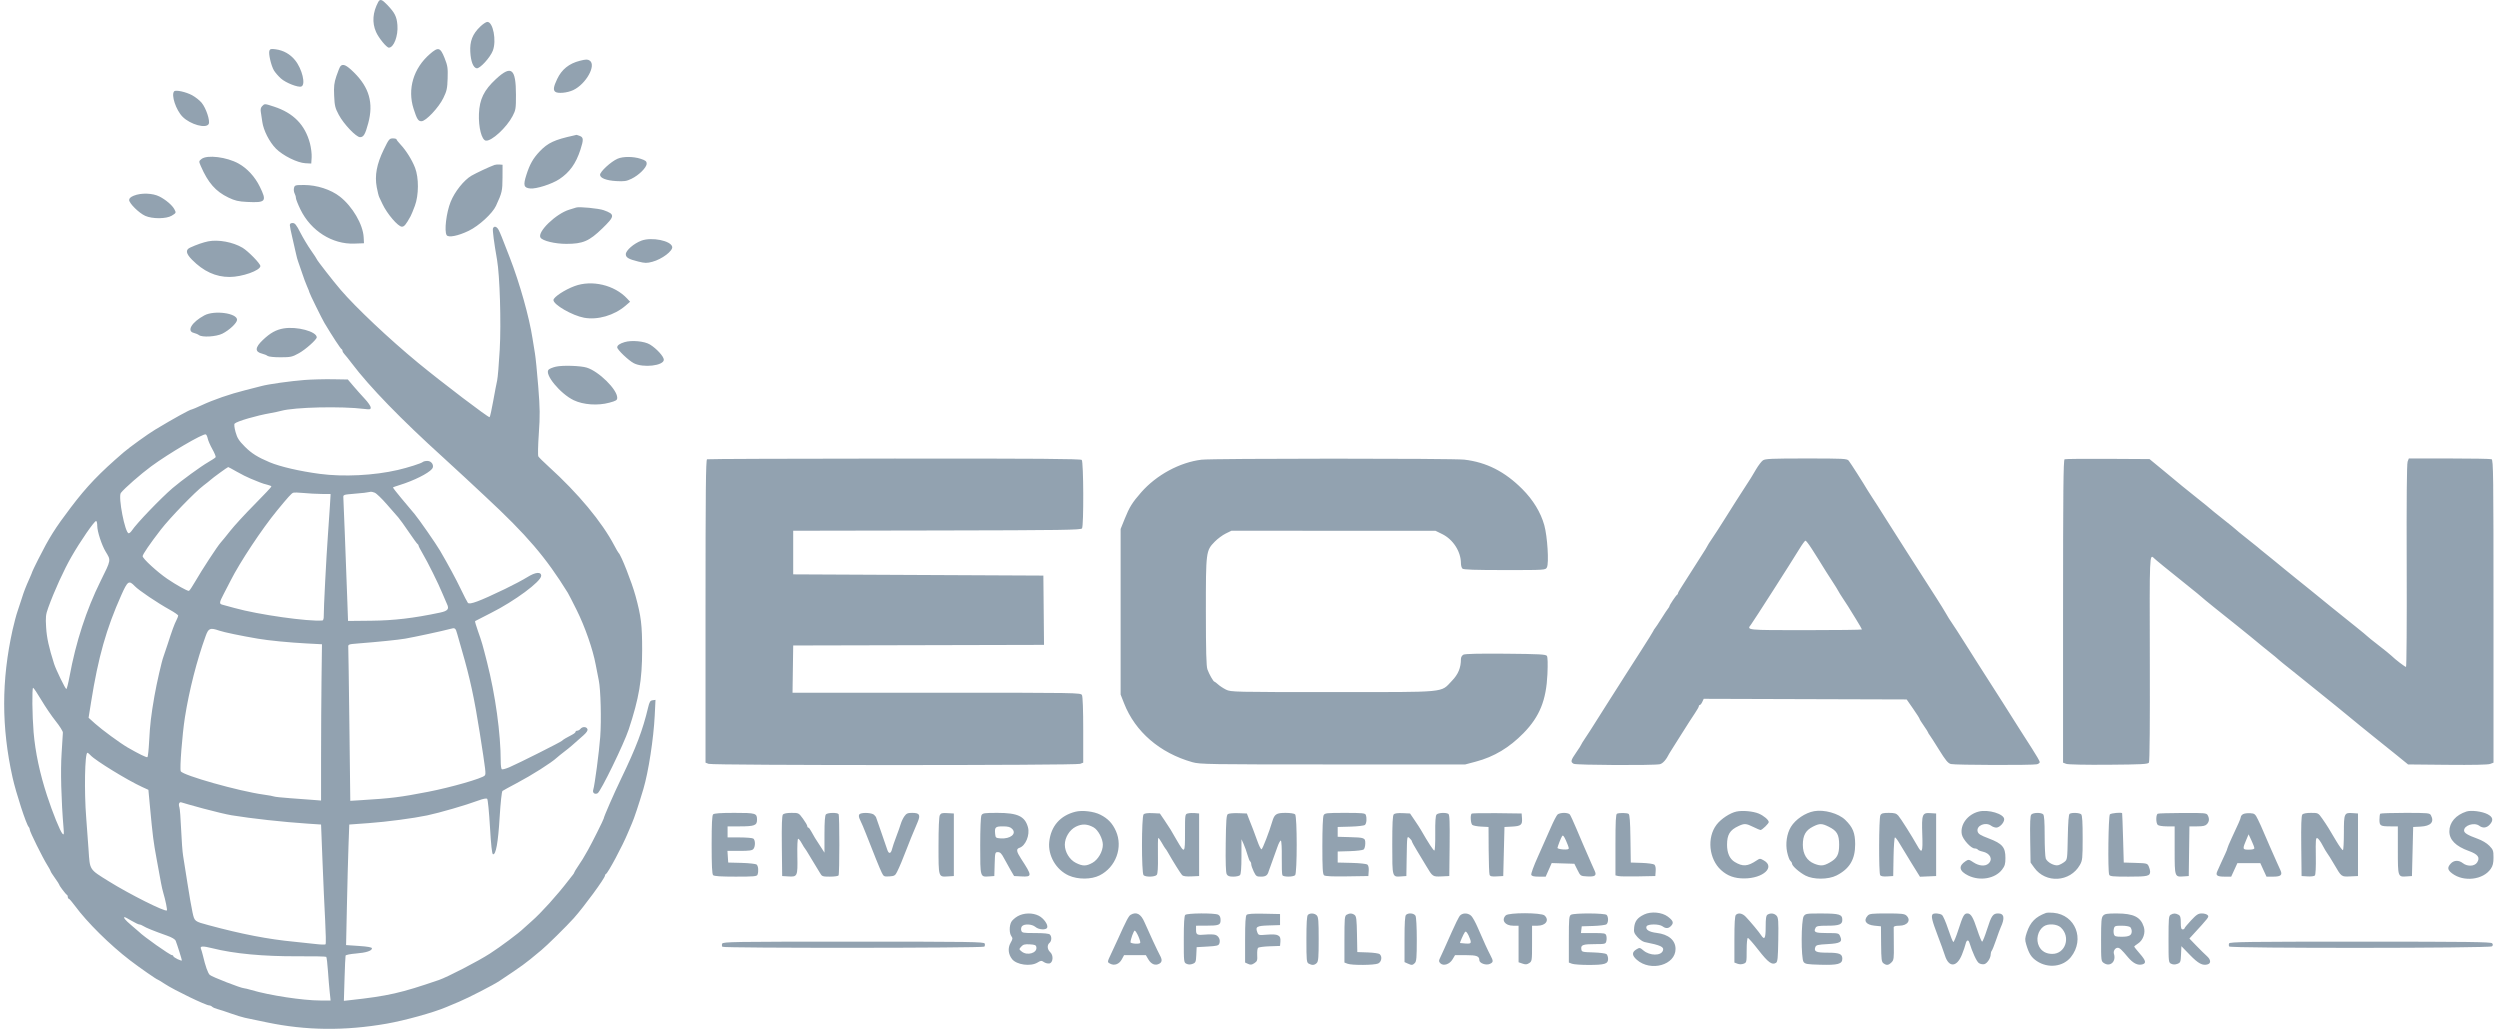 <svg width="260" height="107" viewBox="0 0 260 107" fill="none" xmlns="http://www.w3.org/2000/svg">
<path fill-rule="evenodd" clip-rule="evenodd" d="M39.332 0.216C38.757 1.291 38.681 2.358 39.109 3.326C39.388 3.956 40.206 4.956 40.442 4.956C40.955 4.956 41.421 3.729 41.332 2.616C41.26 1.728 41.069 1.343 40.292 0.524C39.727 -0.072 39.522 -0.138 39.332 0.216ZM49.928 2.782C49.141 3.545 48.85 4.292 48.91 5.391C48.965 6.394 49.212 7.033 49.571 7.102C49.899 7.166 50.98 5.988 51.255 5.269C51.653 4.226 51.282 2.277 50.684 2.277C50.554 2.277 50.214 2.504 49.928 2.782ZM28.019 5.269C27.903 5.569 28.198 6.844 28.496 7.335C28.631 7.556 28.955 7.929 29.217 8.164C29.726 8.62 31.008 9.122 31.34 8.995C31.818 8.811 31.425 7.166 30.687 6.26C30.172 5.626 29.482 5.238 28.675 5.128C28.206 5.063 28.088 5.089 28.019 5.269ZM44.708 5.618C42.997 7.102 42.356 9.255 43.013 11.312C43.359 12.395 43.494 12.608 43.833 12.608C44.288 12.608 45.623 11.193 46.108 10.195C46.466 9.46 46.522 9.205 46.555 8.144C46.588 7.067 46.553 6.833 46.238 6.04C45.791 4.915 45.584 4.858 44.708 5.618ZM60.301 6.323C59.185 6.603 58.421 7.218 57.949 8.212C57.567 9.018 57.515 9.352 57.743 9.541C58.002 9.756 58.998 9.664 59.623 9.367C60.958 8.732 62.046 6.766 61.321 6.296C61.11 6.159 60.934 6.163 60.301 6.323ZM35.398 6.901C35.328 6.988 35.142 7.445 34.985 7.916C34.747 8.626 34.708 8.972 34.752 9.956C34.799 11.003 34.855 11.235 35.235 11.945C35.754 12.914 37.041 14.266 37.447 14.266C37.815 14.266 37.986 13.973 38.299 12.806C38.858 10.719 38.407 9.114 36.821 7.543C36.024 6.754 35.651 6.586 35.398 6.901ZM51.577 8.223C50.333 9.375 49.873 10.315 49.81 11.836C49.753 13.235 50.093 14.562 50.526 14.626C51.114 14.713 52.684 13.272 53.31 12.07C53.638 11.443 53.662 11.29 53.66 9.866C53.657 7.111 53.182 6.737 51.577 8.223ZM18.117 9.495C17.768 9.844 18.299 11.455 18.992 12.148C19.797 12.952 21.433 13.403 21.703 12.895C21.872 12.574 21.432 11.245 20.973 10.691C20.768 10.443 20.321 10.089 19.981 9.905C19.343 9.56 18.285 9.327 18.117 9.495ZM27.267 11.033C27.124 11.177 27.078 11.37 27.124 11.639C27.162 11.856 27.231 12.321 27.279 12.672C27.4 13.553 28.015 14.765 28.691 15.45C29.412 16.181 30.923 16.933 31.757 16.976L32.37 17.008L32.411 16.37C32.434 16.02 32.354 15.36 32.233 14.904C31.725 12.98 30.512 11.744 28.491 11.088C27.507 10.769 27.531 10.77 27.267 11.033ZM59.663 14.096C57.685 14.527 56.979 14.854 56.142 15.732C55.443 16.466 55.1 17.069 54.741 18.194C54.396 19.274 54.471 19.535 55.145 19.601C55.774 19.663 57.394 19.145 58.168 18.634C59.236 17.93 59.896 17.011 60.362 15.577C60.704 14.524 60.693 14.287 60.293 14.135C60.113 14.067 59.955 14.018 59.942 14.026C59.929 14.034 59.804 14.065 59.663 14.096ZM39.903 15.573C39.178 17.068 38.957 18.25 39.178 19.451C39.262 19.906 39.378 20.376 39.435 20.493C39.492 20.611 39.646 20.936 39.777 21.217C40.255 22.237 41.401 23.577 41.797 23.575C42.042 23.575 42.215 23.367 42.698 22.492C42.776 22.352 42.977 21.864 43.146 21.408C43.559 20.292 43.569 18.497 43.168 17.454C42.852 16.635 42.234 15.646 41.649 15.024C41.422 14.783 41.235 14.542 41.235 14.489C41.234 14.437 41.063 14.393 40.854 14.393C40.502 14.393 40.434 14.477 39.903 15.573ZM20.953 16.538C20.672 16.766 20.67 16.779 20.884 17.272C21.641 19.013 22.423 19.905 23.752 20.544C24.442 20.875 24.787 20.956 25.7 21.001C27.658 21.098 27.777 20.952 27.009 19.393C26.51 18.38 25.711 17.512 24.82 17.014C23.588 16.325 21.529 16.072 20.953 16.538ZM64.225 16.508C63.538 16.808 62.406 17.848 62.406 18.178C62.406 18.517 63.056 18.773 64.065 18.831C64.922 18.881 65.152 18.847 65.67 18.596C66.45 18.219 67.252 17.421 67.252 17.023C67.252 16.771 67.143 16.683 66.622 16.512C65.862 16.264 64.787 16.262 64.225 16.508ZM51.437 17.152C50.975 17.311 49.514 17.992 49.035 18.271C48.247 18.732 47.29 19.932 46.864 20.997C46.415 22.12 46.187 24.036 46.453 24.456C46.631 24.737 47.653 24.535 48.754 24C49.813 23.486 51.212 22.203 51.581 21.408C52.209 20.053 52.256 19.854 52.261 18.491L52.266 17.136L51.947 17.111C51.772 17.097 51.542 17.116 51.437 17.152ZM30.576 19.547C30.534 19.716 30.561 19.97 30.638 20.112C30.714 20.255 30.776 20.472 30.776 20.595C30.776 20.719 30.987 21.253 31.245 21.783C32.327 24.01 34.556 25.421 36.852 25.335L37.854 25.298L37.823 24.692C37.755 23.349 36.67 21.486 35.354 20.451C34.422 19.719 32.959 19.242 31.639 19.241C30.704 19.24 30.649 19.256 30.576 19.547ZM13.909 20.354C13.585 20.486 13.431 20.631 13.431 20.8C13.431 21.145 14.462 22.162 15.102 22.448C15.844 22.781 17.303 22.771 17.863 22.43C18.328 22.146 18.333 22.134 18.134 21.76C17.911 21.344 17.254 20.782 16.592 20.442C15.881 20.077 14.681 20.037 13.909 20.354ZM59.919 21.585C59.848 21.611 59.533 21.709 59.217 21.802C57.828 22.213 55.85 24.126 56.21 24.709C56.42 25.047 57.714 25.362 58.9 25.362C60.619 25.362 61.271 25.083 62.628 23.769C63.965 22.475 63.98 22.288 62.787 21.861C62.26 21.672 60.215 21.476 59.919 21.585ZM30.142 23.417C30.143 23.54 30.262 24.128 30.405 24.724C30.547 25.32 30.718 26.066 30.783 26.382C30.849 26.698 30.95 27.071 31.01 27.211C31.069 27.351 31.247 27.868 31.406 28.359C31.564 28.85 31.803 29.492 31.936 29.787C32.07 30.081 32.179 30.361 32.179 30.41C32.179 30.504 33.484 33.159 33.741 33.588C34.599 35.018 35.413 36.261 35.524 36.309C35.578 36.332 35.623 36.413 35.623 36.489C35.623 36.565 35.711 36.718 35.819 36.829C35.927 36.941 36.276 37.376 36.594 37.797C38.449 40.251 41.723 43.622 46.134 47.617C46.753 48.178 47.782 49.125 48.421 49.721C49.059 50.318 49.982 51.179 50.473 51.635C54.794 55.652 56.76 57.946 59.052 61.652C59.137 61.789 59.549 62.59 59.968 63.432C60.835 65.173 61.653 67.515 61.95 69.107C62.062 69.704 62.208 70.45 62.275 70.765C62.471 71.691 62.553 74.908 62.424 76.632C62.306 78.218 61.851 81.652 61.695 82.145C61.596 82.455 61.857 82.656 62.152 82.498C62.471 82.328 64.885 77.372 65.384 75.867C66.455 72.63 66.78 70.716 66.783 67.641C66.786 64.994 66.677 64.106 66.092 61.965C65.707 60.557 64.585 57.708 64.333 57.5C64.29 57.465 64.09 57.12 63.888 56.735C62.604 54.284 60.126 51.305 57.049 48.515C56.523 48.038 56.045 47.567 55.988 47.468C55.93 47.37 55.952 46.301 56.037 45.094C56.169 43.214 56.16 42.51 55.978 40.203C55.861 38.72 55.706 37.171 55.635 36.759C55.564 36.348 55.452 35.654 55.385 35.216C55.052 33.017 54.061 29.487 53.021 26.797C52.168 24.59 52.031 24.252 51.865 23.927C51.673 23.551 51.38 23.465 51.269 23.752C51.208 23.913 51.38 25.243 51.693 27.02C51.98 28.652 52.128 33.58 51.972 36.363C51.889 37.853 51.767 39.302 51.701 39.582C51.635 39.863 51.453 40.81 51.297 41.687C51.141 42.563 50.972 43.328 50.921 43.387C50.838 43.483 45.965 39.78 43.479 37.733C40.503 35.281 37.017 31.995 35.431 30.145C34.667 29.254 32.944 27.044 32.944 26.956C32.944 26.921 32.672 26.505 32.338 26.03C32.005 25.555 31.507 24.722 31.23 24.18C30.823 23.379 30.672 23.194 30.433 23.194C30.236 23.194 30.14 23.268 30.142 23.417ZM66.709 25.026C65.916 25.322 65.084 26.046 65.084 26.439C65.084 26.782 65.373 26.953 66.372 27.2C67.086 27.377 67.271 27.38 67.851 27.224C68.841 26.959 69.991 26.092 69.91 25.672C69.788 25.034 67.776 24.628 66.709 25.026ZM21.657 25.099C21.144 25.201 20.427 25.449 19.776 25.75C19.273 25.983 19.332 26.364 19.967 27.009C21.164 28.222 22.436 28.806 23.877 28.804C25.182 28.803 27.078 28.129 27.078 27.667C27.078 27.416 25.808 26.114 25.221 25.765C24.235 25.177 22.708 24.892 21.657 25.099ZM59.752 29.755C58.711 30.142 57.559 30.905 57.559 31.208C57.559 31.688 59.512 32.815 60.74 33.043C62.156 33.306 63.889 32.801 65.066 31.783L65.53 31.381L65.219 31.047C63.905 29.639 61.558 29.084 59.752 29.755ZM21.259 32.797C19.944 33.499 19.379 34.437 20.159 34.623C20.351 34.669 20.59 34.771 20.688 34.849C21.014 35.107 22.49 35.018 23.124 34.702C23.855 34.337 24.654 33.582 24.654 33.257C24.654 32.565 22.29 32.245 21.259 32.797ZM29.501 34.156C28.716 34.288 28.111 34.623 27.344 35.35C26.507 36.143 26.484 36.595 27.27 36.784C27.48 36.834 27.732 36.939 27.83 37.017C27.933 37.098 28.507 37.158 29.17 37.157C30.244 37.155 30.386 37.123 31.095 36.73C31.782 36.349 32.947 35.308 32.942 35.08C32.929 34.476 30.876 33.925 29.501 34.156ZM64.956 35.58C64.442 35.736 64.191 35.915 64.191 36.127C64.191 36.365 65.358 37.481 65.913 37.772C66.886 38.283 69.037 38.034 69.037 37.41C69.037 37.075 68.281 36.247 67.591 35.827C67.025 35.483 65.69 35.358 64.956 35.58ZM57.814 38.133C57.498 38.205 57.159 38.343 57.059 38.44C56.58 38.902 58.26 40.95 59.669 41.623C60.671 42.101 62.17 42.205 63.371 41.88C64.082 41.688 64.191 41.619 64.191 41.36C64.191 40.505 62.277 38.618 61.017 38.231C60.371 38.033 58.5 37.975 57.814 38.133ZM31.669 39.518C30.203 39.631 27.909 39.954 27.205 40.146C26.959 40.213 26.185 40.412 25.483 40.587C23.912 40.981 22.212 41.568 20.976 42.143C20.461 42.383 20.001 42.579 19.952 42.579C19.771 42.579 18.056 43.525 16.132 44.685C15.377 45.141 13.498 46.495 12.864 47.039C10.322 49.226 9.053 50.55 7.36 52.782C5.725 54.938 5.12 55.902 3.979 58.165C3.636 58.846 3.355 59.429 3.355 59.462C3.355 59.494 3.231 59.798 3.079 60.137C2.685 61.012 2.472 61.562 2.27 62.22C2.173 62.536 1.98 63.121 1.841 63.521C1.701 63.92 1.463 64.81 1.31 65.497C0.144 70.753 0.142 75.619 1.304 80.849C1.663 82.465 2.731 85.743 2.982 86C3.047 86.066 3.1 86.201 3.1 86.298C3.1 86.507 4.451 89.233 4.933 89.997C5.117 90.289 5.268 90.566 5.268 90.612C5.268 90.657 5.469 90.974 5.715 91.316C5.96 91.657 6.161 91.97 6.161 92.009C6.161 92.111 6.843 93.012 6.958 93.063C7.011 93.087 7.054 93.187 7.054 93.286C7.054 93.386 7.098 93.467 7.153 93.467C7.207 93.467 7.494 93.797 7.79 94.2C9.046 95.911 11.423 98.263 13.514 99.867C14.5 100.623 16.312 101.885 16.413 101.885C16.444 101.885 16.776 102.087 17.15 102.334C18.105 102.965 21.413 104.563 21.763 104.563C21.852 104.563 21.987 104.625 22.062 104.7C22.138 104.776 22.393 104.887 22.63 104.948C22.866 105.009 23.49 105.213 24.017 105.403C24.543 105.592 25.203 105.794 25.483 105.852C25.764 105.911 26.797 106.126 27.779 106.332C31.826 107.178 35.874 107.22 40.214 106.461C42.106 106.13 45.1 105.299 46.4 104.744C46.61 104.654 47.212 104.401 47.739 104.182C48.712 103.777 51.336 102.426 51.936 102.022C52.118 101.899 52.774 101.459 53.395 101.045C54.016 100.63 54.797 100.061 55.13 99.78C55.463 99.5 55.985 99.069 56.289 98.824C56.84 98.379 58.93 96.321 59.669 95.496C60.73 94.31 62.916 91.329 62.916 91.067C62.916 90.996 62.961 90.918 63.016 90.895C63.227 90.806 64.744 87.969 65.29 86.644C65.463 86.223 65.659 85.764 65.724 85.623C65.924 85.191 66.455 83.597 66.913 82.052C67.441 80.272 67.971 76.834 68.091 74.421L68.172 72.785L67.872 72.827C67.624 72.862 67.543 72.991 67.406 73.571C66.845 75.937 66.171 77.717 64.604 80.968C63.839 82.555 62.788 84.959 62.788 85.122C62.788 85.217 61.565 87.664 61.16 88.38C60.631 89.314 60.548 89.45 60.142 90.048C59.914 90.384 59.727 90.69 59.727 90.729C59.727 90.768 59.669 90.869 59.598 90.954C59.527 91.038 59.293 91.337 59.078 91.618C57.936 93.106 56.28 94.939 55.32 95.78C54.915 96.134 54.517 96.49 54.435 96.572C53.987 97.018 52.026 98.483 50.952 99.172C49.684 99.988 46.546 101.612 45.634 101.924C41.66 103.286 40.367 103.58 36.426 104.014L35.763 104.087L35.831 101.806C35.868 100.552 35.917 99.462 35.94 99.385C35.963 99.308 36.438 99.211 36.996 99.168C38.064 99.085 38.683 98.887 38.683 98.627C38.683 98.52 38.262 98.443 37.338 98.38L35.993 98.288L36.08 94.188C36.127 91.933 36.202 89.112 36.245 87.919L36.324 85.751L38.365 85.603C40.228 85.469 42.983 85.104 44.423 84.802C45.721 84.529 48.47 83.731 49.747 83.255C50.264 83.063 50.588 83.002 50.669 83.082C50.737 83.15 50.866 84.463 50.956 85.998C51.064 87.863 51.167 88.807 51.265 88.84C51.568 88.94 51.803 87.648 51.962 85.013C52.055 83.484 52.18 82.319 52.258 82.259C52.333 82.202 52.996 81.838 53.733 81.45C55.322 80.612 57.352 79.324 57.92 78.793C58.037 78.684 58.391 78.398 58.707 78.157C59.252 77.741 59.51 77.521 60.673 76.48C61.016 76.174 61.147 75.967 61.092 75.823C60.991 75.559 60.576 75.548 60.365 75.803C60.278 75.908 60.127 75.994 60.031 75.994C59.934 75.994 59.855 76.047 59.855 76.112C59.855 76.177 59.697 76.311 59.504 76.408C58.938 76.694 58.52 76.944 58.447 77.042C58.362 77.155 53.899 79.399 52.983 79.789C52.611 79.947 52.255 80.044 52.191 80.005C52.127 79.965 52.075 79.6 52.075 79.194C52.075 76.294 51.52 72.276 50.648 68.852C50.161 66.941 50.12 66.798 49.707 65.63C49.515 65.085 49.381 64.62 49.409 64.595C49.437 64.57 50.175 64.192 51.049 63.755C53.513 62.521 56.284 60.47 56.284 59.88C56.284 59.438 55.685 59.495 54.852 60.017C54.412 60.292 53.363 60.849 52.521 61.254C49.838 62.544 48.837 62.917 48.657 62.693C48.588 62.608 48.257 61.965 47.922 61.264C47.423 60.222 46.603 58.705 45.762 57.266C45.339 56.544 43.586 54.019 43.123 53.466C42.821 53.106 42.18 52.342 41.699 51.769C41.218 51.196 40.845 50.709 40.87 50.687C40.895 50.664 41.202 50.557 41.553 50.449C43.033 49.991 44.537 49.242 44.931 48.767C45.198 48.445 44.904 47.936 44.451 47.936C44.253 47.936 44.037 47.986 43.97 48.048C43.815 48.19 42.436 48.63 41.362 48.879C38.896 49.451 35.713 49.609 33.258 49.283C31.163 49.005 29.133 48.534 28.034 48.071C26.797 47.55 26.158 47.148 25.48 46.468C24.846 45.831 24.675 45.564 24.499 44.935C24.372 44.478 24.333 44.127 24.403 44.056C24.65 43.807 26.661 43.22 28.162 42.959C28.512 42.899 29 42.794 29.246 42.726C30.637 42.344 35.501 42.233 37.886 42.529C38.486 42.603 38.556 42.587 38.553 42.372C38.552 42.241 38.279 41.843 37.947 41.489C37.616 41.134 37.081 40.535 36.759 40.156L36.175 39.468L34.591 39.441C33.72 39.427 32.405 39.462 31.669 39.518ZM21.604 45.607C21.648 45.824 21.866 46.324 22.089 46.719C22.312 47.114 22.463 47.488 22.424 47.551C22.385 47.614 22.032 47.849 21.639 48.074C20.903 48.495 18.856 49.986 17.96 50.753C16.724 51.811 14.193 54.447 13.721 55.168C13.615 55.329 13.464 55.46 13.384 55.46C13.005 55.457 12.266 51.658 12.568 51.264C12.928 50.797 14.642 49.295 15.727 48.498C17.578 47.138 21.092 45.079 21.399 45.174C21.467 45.196 21.559 45.39 21.604 45.607ZM73.533 47.765C73.407 47.816 73.374 51.098 73.374 63.573V79.317L73.699 79.44C74.141 79.609 111.888 79.609 112.33 79.44L112.655 79.317V75.925C112.655 73.832 112.605 72.44 112.523 72.287C112.394 72.046 112.091 72.041 97.407 72.041H82.423L82.458 69.585L82.493 67.13L95.183 67.1C102.162 67.083 108.032 67.069 108.226 67.068L108.578 67.067L108.544 63.464L108.51 59.861L95.502 59.797L82.493 59.733V57.466V55.198L97.451 55.17C110.588 55.145 112.424 55.118 112.531 54.951C112.718 54.654 112.692 48.023 112.502 47.834C112.385 47.716 107.895 47.683 93.021 47.691C82.39 47.696 73.621 47.73 73.533 47.765ZM124.963 47.808C122.692 48.082 120.261 49.399 118.673 51.216C117.752 52.27 117.46 52.739 116.975 53.946L116.545 55.014V63.623V72.232L116.905 73.15C118.061 76.103 120.623 78.311 124.006 79.267C124.788 79.488 125.626 79.502 138.609 79.502H152.384L153.495 79.207C155.37 78.711 156.965 77.757 158.442 76.248C160.12 74.533 160.812 72.827 160.933 70.1C160.981 69.023 160.961 68.336 160.878 68.215C160.767 68.052 160.114 68.018 156.598 67.986C153.816 67.962 152.365 67.995 152.193 68.086C152.045 68.165 151.937 68.354 151.937 68.532C151.937 69.448 151.659 70.123 151.003 70.802C149.783 72.065 150.715 71.977 138.614 71.977C128.342 71.977 128.008 71.969 127.514 71.726C127.233 71.588 126.861 71.344 126.686 71.184C126.511 71.024 126.337 70.893 126.299 70.893C126.192 70.893 125.75 70.117 125.572 69.617C125.455 69.287 125.413 67.726 125.411 63.614C125.409 57.327 125.416 57.27 126.347 56.321C126.639 56.023 127.146 55.649 127.473 55.489L128.068 55.197L138.682 55.201L149.296 55.205L149.985 55.542C151.122 56.098 151.937 57.367 151.937 58.58C151.937 58.8 152.006 59.05 152.09 59.134C152.203 59.247 153.356 59.287 156.486 59.287C160.728 59.287 160.728 59.287 160.879 59.006C161.106 58.581 160.931 55.776 160.605 54.614C160.231 53.283 159.444 51.99 158.319 50.862C156.5 49.039 154.581 48.068 152.276 47.802C151.069 47.664 126.118 47.669 124.963 47.808ZM183.349 47.873C183.197 47.979 182.883 48.386 182.651 48.777C182.418 49.168 182.17 49.584 182.1 49.701C181.982 49.898 181.604 50.485 180.567 52.081C180.339 52.432 179.796 53.293 179.359 53.994C178.922 54.696 178.342 55.594 178.069 55.991C177.796 56.388 177.572 56.74 177.572 56.774C177.572 56.808 177.271 57.297 176.903 57.861C176.534 58.425 175.975 59.304 175.659 59.814C175.344 60.325 174.956 60.934 174.798 61.168C174.641 61.402 174.511 61.644 174.511 61.705C174.511 61.766 174.468 61.835 174.416 61.859C174.309 61.906 173.619 62.939 173.619 63.052C173.619 63.091 173.559 63.193 173.485 63.278C173.412 63.362 173.1 63.834 172.792 64.325C172.484 64.816 172.171 65.287 172.096 65.371C172.022 65.456 171.961 65.555 171.961 65.592C171.961 65.628 171.38 66.563 170.669 67.669C169.959 68.776 169.249 69.882 169.092 70.128C168.934 70.373 168.588 70.918 168.323 71.339C168.058 71.76 167.601 72.478 167.308 72.933C166.626 73.995 165.557 75.682 165.392 75.959C165.322 76.077 165.078 76.448 164.85 76.784C164.622 77.12 164.436 77.423 164.436 77.458C164.436 77.493 164.206 77.853 163.926 78.257C163.347 79.091 163.313 79.246 163.668 79.436C163.933 79.578 171.925 79.617 172.612 79.48C172.93 79.416 173.283 79.018 173.616 78.347C173.652 78.274 174.113 77.54 174.639 76.718C175.165 75.896 175.653 75.127 175.723 75.009C175.793 74.891 176.037 74.52 176.265 74.185C176.493 73.849 176.68 73.516 176.68 73.445C176.68 73.374 176.728 73.316 176.787 73.316C176.845 73.316 176.959 73.172 177.039 72.996L177.185 72.677L187.739 72.71L198.292 72.742L198.959 73.699C199.326 74.225 199.628 74.699 199.631 74.752C199.634 74.805 199.837 75.135 200.083 75.484C200.328 75.834 200.529 76.151 200.529 76.19C200.529 76.228 200.588 76.329 200.659 76.414C200.731 76.499 201.178 77.196 201.653 77.963C202.343 79.077 202.592 79.379 202.89 79.458C203.317 79.573 211.395 79.596 211.84 79.484C212.002 79.444 212.135 79.339 212.135 79.253C212.135 79.166 211.776 78.541 211.338 77.865C210.9 77.188 210.316 76.275 210.041 75.836C209.191 74.478 208.674 73.661 208.244 72.997C207.396 71.688 206.415 70.153 205.636 68.916C205.195 68.215 204.65 67.354 204.426 67.003C204.201 66.652 203.781 65.992 203.492 65.536C203.202 65.08 202.918 64.65 202.86 64.58C202.801 64.51 202.589 64.165 202.388 63.814C202.186 63.464 201.762 62.775 201.445 62.284C200.28 60.483 199.527 59.307 198.298 57.374C197.607 56.286 196.677 54.823 196.231 54.122C195.785 53.42 195.35 52.732 195.264 52.593C195.179 52.454 194.937 52.081 194.726 51.764C194.516 51.447 194.286 51.088 194.216 50.966C193.858 50.343 192.424 48.098 192.26 47.904C192.088 47.7 191.714 47.681 187.848 47.681C184.288 47.681 183.58 47.711 183.349 47.873ZM214.718 47.763C214.591 47.816 214.558 51.099 214.558 63.573V79.317L214.884 79.441C215.077 79.514 216.875 79.552 219.289 79.533C222.751 79.506 223.386 79.473 223.49 79.31C223.567 79.191 223.601 75.127 223.581 68.501C223.549 57.601 223.55 57.584 224.019 58.052C224.192 58.226 225.401 59.211 227.631 60.995C228.332 61.556 228.935 62.05 228.97 62.093C229.044 62.182 231.041 63.797 232.65 65.068C233.257 65.547 233.896 66.064 234.072 66.217C234.348 66.458 236.124 67.906 236.597 68.276C236.688 68.347 236.86 68.496 236.979 68.607C237.099 68.718 237.627 69.147 238.153 69.561C238.679 69.976 239.224 70.413 239.364 70.532C239.505 70.652 240.308 71.3 241.15 71.973C241.992 72.645 242.795 73.294 242.936 73.414C243.076 73.534 243.621 73.98 244.147 74.404C244.673 74.828 245.247 75.299 245.422 75.451C245.598 75.602 246.233 76.117 246.835 76.594C247.437 77.071 248.494 77.92 249.185 78.481L250.441 79.502L254.533 79.542C257.158 79.568 258.751 79.534 258.975 79.449L259.324 79.317V63.576C259.324 49.34 259.305 47.828 259.122 47.758C259.011 47.716 257.03 47.681 254.719 47.681H250.518L250.39 48.017C250.307 48.235 250.274 52.056 250.297 58.858C250.317 64.635 250.285 69.362 250.227 69.362C250.116 69.362 249.091 68.574 248.712 68.198C248.592 68.079 247.99 67.591 247.373 67.113C246.756 66.636 246.223 66.207 246.188 66.16C246.153 66.113 245.631 65.681 245.028 65.2C243.277 63.801 241.49 62.357 240.317 61.393C239.719 60.901 239.005 60.326 238.731 60.116C238.457 59.905 238.028 59.558 237.778 59.343C237.528 59.129 236.865 58.585 236.304 58.135C235.742 57.684 235.213 57.257 235.128 57.185C235.043 57.114 234.88 56.976 234.766 56.88C234.652 56.783 234.119 56.357 233.582 55.933C233.045 55.508 232.576 55.124 232.541 55.079C232.506 55.033 231.903 54.544 231.202 53.992C230.501 53.439 229.898 52.951 229.863 52.908C229.828 52.864 229.225 52.374 228.524 51.819C227.822 51.265 227.105 50.687 226.929 50.536C226.754 50.385 225.922 49.695 225.08 49.003L223.55 47.745L219.213 47.72C216.828 47.707 214.805 47.726 214.718 47.763ZM24.632 49.06C25.1 49.327 25.741 49.649 26.057 49.774C26.373 49.9 26.803 50.075 27.014 50.164C27.225 50.253 27.584 50.366 27.811 50.416C28.039 50.466 28.225 50.549 28.225 50.6C28.225 50.651 27.433 51.493 26.464 52.471C25.495 53.449 24.363 54.679 23.949 55.206C23.535 55.732 23.089 56.277 22.96 56.417C22.629 56.776 20.986 59.286 20.31 60.465C19.999 61.008 19.699 61.453 19.644 61.453C19.447 61.456 18.324 60.83 17.399 60.2C16.37 59.5 14.834 58.09 14.834 57.846C14.834 57.657 15.615 56.517 16.729 55.078C17.687 53.842 20.29 51.152 21.173 50.487C21.499 50.241 21.828 49.979 21.903 49.905C22.078 49.731 23.669 48.574 23.733 48.574C23.759 48.574 24.164 48.792 24.632 49.06ZM33.441 51.372L34.384 51.38L34.306 52.687C34.263 53.406 34.172 54.74 34.103 55.652C33.945 57.76 33.654 63.408 33.671 64.038C33.679 64.314 33.622 64.522 33.537 64.529C32.091 64.664 26.836 63.919 24.399 63.235C23.873 63.087 23.314 62.935 23.156 62.897C22.779 62.807 22.792 62.678 23.268 61.77C23.488 61.351 23.813 60.722 23.99 60.371C24.959 58.455 27.231 55.027 28.808 53.103C29.93 51.735 30.311 51.312 30.483 51.248C30.582 51.21 31.076 51.221 31.581 51.272C32.085 51.322 32.922 51.367 33.441 51.372ZM38.972 51.241C39.14 51.304 39.694 51.835 40.204 52.42C40.713 53.005 41.258 53.627 41.414 53.803C41.57 53.978 42.067 54.667 42.518 55.333C42.969 56 43.382 56.564 43.434 56.587C43.487 56.611 43.53 56.68 43.53 56.741C43.53 56.802 43.711 57.156 43.932 57.528C44.478 58.447 45.597 60.699 46.009 61.71C46.195 62.166 46.408 62.661 46.481 62.809C46.742 63.334 46.58 63.538 45.761 63.711C43.039 64.288 40.986 64.53 38.62 64.555L36.196 64.58L36.107 62.093C35.964 58.117 35.732 52.109 35.708 51.762C35.687 51.45 35.712 51.441 36.834 51.35C37.83 51.269 38.103 51.236 38.58 51.142C38.627 51.132 38.804 51.177 38.972 51.241ZM10.115 54.698C10.115 55.275 10.58 56.7 10.989 57.374C11.552 58.302 11.571 58.19 10.453 60.448C8.978 63.428 7.893 66.763 7.232 70.351C7.1 71.07 6.95 71.658 6.899 71.658C6.796 71.658 5.819 69.648 5.627 69.043C5.079 67.316 4.865 66.338 4.798 65.256C4.731 64.172 4.758 63.92 5.011 63.216C5.639 61.473 6.637 59.281 7.44 57.884C8.373 56.26 9.805 54.185 9.994 54.185C10.06 54.185 10.115 54.416 10.115 54.698ZM188.431 57.087C188.734 57.56 189.041 58.043 189.112 58.16C189.712 59.14 190.158 59.847 190.586 60.498C190.863 60.919 191.129 61.35 191.178 61.455C191.227 61.56 191.443 61.907 191.657 62.227C191.872 62.546 192.116 62.919 192.198 63.056C192.281 63.192 192.64 63.774 192.995 64.348C193.351 64.922 193.642 65.425 193.642 65.464C193.642 65.504 191.002 65.536 187.775 65.536C181.552 65.536 181.643 65.546 182.103 64.956C182.336 64.658 186.395 58.313 187.138 57.087C187.425 56.613 187.709 56.226 187.77 56.226C187.83 56.226 188.128 56.613 188.431 57.087ZM14.013 60.955C14.432 61.394 16.36 62.694 17.672 63.422C18.145 63.685 18.532 63.956 18.532 64.023C18.532 64.091 18.448 64.308 18.346 64.507C18.131 64.923 17.896 65.565 17.434 67.003C17.254 67.564 17.056 68.151 16.995 68.307C16.827 68.733 16.295 71.056 16.067 72.359C15.717 74.366 15.597 75.378 15.513 77.051C15.468 77.948 15.387 78.71 15.332 78.744C15.239 78.801 14.42 78.4 13.274 77.737C12.491 77.282 10.608 75.902 9.887 75.254L9.213 74.647L9.477 72.993C10.221 68.332 11.053 65.392 12.621 61.878C13.275 60.413 13.41 60.323 14.013 60.955ZM47.55 65.925C47.636 66.237 47.856 67.009 48.04 67.641C48.87 70.487 49.34 72.661 49.891 76.186C50.53 80.279 50.554 80.484 50.413 80.654C50.167 80.95 46.899 81.888 44.486 82.355C41.611 82.912 40.676 83.028 37.525 83.219L36.43 83.286L36.337 75.463C36.286 71.161 36.234 67.497 36.221 67.322C36.197 67.012 36.226 67.001 37.217 66.922C39.439 66.746 41.338 66.552 42.127 66.421C43.002 66.275 46.133 65.6 46.782 65.417C47.329 65.262 47.377 65.294 47.55 65.925ZM22.801 65.586C23.294 65.756 25.066 66.125 26.822 66.423C27.98 66.62 30.046 66.821 31.907 66.92L33.485 67.003L33.438 70.638C33.412 72.637 33.391 76.294 33.391 78.764V83.256L32.625 83.195C32.205 83.162 31.13 83.082 30.238 83.018C29.346 82.954 28.57 82.873 28.514 82.838C28.458 82.804 27.954 82.712 27.394 82.635C24.843 82.281 19.011 80.637 18.799 80.21C18.674 79.962 18.952 76.38 19.233 74.591C19.676 71.786 20.474 68.66 21.39 66.144C21.69 65.323 21.852 65.259 22.801 65.586ZM4.297 72.8C4.71 73.497 5.383 74.487 5.794 74.999C6.204 75.511 6.54 76.045 6.54 76.186C6.54 76.326 6.48 77.302 6.407 78.354C6.285 80.108 6.366 83.219 6.61 86.13C6.664 86.785 6.649 86.865 6.495 86.704C6.253 86.448 5.478 84.534 4.896 82.754C4.139 80.439 3.67 78.228 3.494 76.151C3.35 74.439 3.318 71.53 3.443 71.531C3.5 71.531 3.884 72.102 4.297 72.8ZM9.417 78.549C9.907 79.09 13.256 81.147 14.783 81.845L15.434 82.142L15.596 83.883C15.887 87.001 15.952 87.512 16.298 89.386C16.485 90.403 16.688 91.509 16.749 91.844C16.81 92.178 16.916 92.638 16.985 92.864C17.199 93.569 17.415 94.627 17.356 94.686C17.181 94.861 13.479 93.005 11.307 91.653C9.266 90.383 9.352 90.515 9.212 88.41C9.148 87.439 9.038 85.932 8.967 85.063C8.747 82.336 8.821 78.29 9.092 78.29C9.142 78.29 9.288 78.406 9.417 78.549ZM21.147 84.091C22.269 84.394 23.589 84.708 24.08 84.788C26.188 85.132 29.448 85.491 31.988 85.658L33.391 85.751L33.54 89.577C33.623 91.681 33.747 94.465 33.818 95.763C33.888 97.06 33.907 98.161 33.859 98.208C33.812 98.256 33.343 98.241 32.817 98.177C32.291 98.112 31.286 98.005 30.585 97.939C27.898 97.684 25.147 97.152 21.721 96.227C20.213 95.82 20.235 95.837 20.023 94.894C19.918 94.425 19.681 93.065 19.497 91.873C19.313 90.68 19.108 89.389 19.043 89.003C18.977 88.617 18.884 87.383 18.837 86.261C18.79 85.139 18.71 84.106 18.66 83.965C18.532 83.605 18.646 83.359 18.897 83.456C19.012 83.501 20.025 83.787 21.147 84.091ZM111.856 84.417C110.257 84.815 109.293 85.92 109.121 87.554C108.971 88.977 109.834 90.465 111.152 91.055C112.11 91.483 113.493 91.477 114.362 91.04C116.051 90.191 116.81 88.12 116.054 86.424C115.696 85.621 115.224 85.128 114.432 84.726C113.761 84.386 112.559 84.242 111.856 84.417ZM180.605 84.399C179.929 84.54 178.986 85.159 178.523 85.768C177.5 87.108 177.721 89.334 178.992 90.49C179.656 91.094 180.389 91.359 181.398 91.357C183.375 91.355 184.658 90.171 183.431 89.481C183.051 89.267 183.019 89.267 182.694 89.485C181.755 90.118 181.245 90.152 180.402 89.638C179.887 89.323 179.613 88.709 179.613 87.868C179.613 86.803 179.899 86.331 180.801 85.91C181.421 85.621 181.589 85.632 182.355 86.009C182.706 86.181 183.036 86.323 183.089 86.324C183.252 86.326 183.949 85.655 183.949 85.497C183.949 85.272 183.428 84.83 182.905 84.611C182.324 84.369 181.233 84.268 180.605 84.399ZM188.668 84.363C187.742 84.532 186.727 85.22 186.253 85.999C185.831 86.694 185.674 87.736 185.861 88.612C185.951 89.036 186.102 89.448 186.198 89.528C186.294 89.607 186.372 89.74 186.372 89.823C186.372 90.056 187.139 90.734 187.775 91.063C188.6 91.49 190.137 91.484 190.993 91.051C192.355 90.362 192.943 89.377 192.937 87.792C192.933 86.617 192.696 86.036 191.906 85.268C191.208 84.591 189.714 84.173 188.668 84.363ZM205.788 84.403C204.632 84.694 203.838 85.76 204.027 86.767C204.126 87.296 204.981 88.238 205.363 88.238C205.502 88.238 205.648 88.291 205.688 88.356C205.728 88.421 205.947 88.513 206.174 88.561C206.979 88.732 207.295 89.365 206.8 89.812C206.459 90.122 205.825 90.071 205.247 89.689C204.767 89.371 204.725 89.365 204.425 89.561C203.646 90.072 203.743 90.592 204.704 91.06C205.926 91.655 207.496 91.378 208.213 90.441C208.506 90.058 208.564 89.856 208.564 89.218C208.564 88.113 208.239 87.734 206.838 87.201C205.951 86.865 205.737 86.73 205.672 86.471C205.517 85.854 206.508 85.443 207.09 85.883C207.226 85.986 207.46 86.07 207.61 86.07C207.955 86.07 208.436 85.565 208.436 85.203C208.436 84.65 206.787 84.152 205.788 84.403ZM256.511 84.398C255.397 84.76 254.733 85.532 254.733 86.465C254.733 87.341 255.399 88.013 256.754 88.5C257.713 88.845 257.956 89.183 257.618 89.699C257.35 90.107 256.613 90.141 256.136 89.768C255.708 89.434 255.22 89.449 254.882 89.808C254.501 90.215 254.534 90.467 255.02 90.836C256.22 91.751 258.251 91.51 259.039 90.36C259.257 90.042 259.324 89.761 259.324 89.174C259.324 88.472 259.286 88.366 258.892 87.96C258.627 87.687 258.146 87.401 257.648 87.221C256.628 86.851 256.263 86.628 256.263 86.374C256.263 85.827 257.337 85.495 257.85 85.883C258.207 86.153 258.601 86.113 258.919 85.775C259.349 85.318 259.278 84.969 258.696 84.672C258.127 84.382 256.997 84.24 256.511 84.398ZM74.165 84.692C74.054 84.803 74.011 85.684 74.011 87.855C74.011 90.026 74.054 90.908 74.165 91.018C74.272 91.125 74.975 91.171 76.51 91.171C78.392 91.171 78.714 91.143 78.781 90.97C78.913 90.624 78.865 90.061 78.691 89.916C78.599 89.84 77.896 89.761 77.129 89.741L75.733 89.705L75.694 89.099L75.655 88.493H76.922C77.912 88.493 78.225 88.45 78.353 88.295C78.573 88.03 78.563 87.351 78.337 87.208C78.238 87.145 77.597 87.093 76.913 87.092L75.669 87.09V86.516V85.942H76.953C78.466 85.942 78.73 85.841 78.73 85.262C78.73 84.573 78.621 84.539 76.371 84.539C74.944 84.539 74.271 84.586 74.165 84.692ZM81.422 84.715C81.32 84.838 81.287 85.812 81.311 87.999L81.345 91.108L81.961 91.147C82.939 91.209 82.965 91.154 82.925 89.043C82.904 87.956 82.939 87.223 83.01 87.23C83.076 87.236 83.245 87.451 83.385 87.708C83.526 87.964 83.673 88.203 83.713 88.238C83.752 88.273 83.982 88.638 84.223 89.049C84.464 89.46 84.76 89.948 84.88 90.133C85.001 90.318 85.189 90.628 85.298 90.821C85.482 91.146 85.555 91.171 86.315 91.171C86.765 91.171 87.168 91.115 87.21 91.046C87.315 90.877 87.319 84.84 87.215 84.672C87.102 84.489 86.085 84.505 85.898 84.692C85.793 84.798 85.745 85.441 85.745 86.762V88.678L85.33 88.032C85.102 87.676 84.844 87.275 84.756 87.142C84.668 87.008 84.499 86.712 84.381 86.484C84.264 86.256 84.121 86.07 84.063 86.07C84.006 86.07 83.958 85.998 83.956 85.91C83.954 85.823 83.753 85.478 83.509 85.145C83.066 84.542 83.061 84.539 82.316 84.539C81.837 84.539 81.515 84.602 81.422 84.715ZM89.475 84.624C89.266 84.709 89.274 84.948 89.503 85.39C89.605 85.588 89.856 86.181 90.061 86.707C90.866 88.778 91.508 90.362 91.706 90.763C91.901 91.158 91.949 91.181 92.496 91.145C93.019 91.111 93.101 91.062 93.3 90.661C93.561 90.135 93.886 89.36 94.289 88.302C94.45 87.881 94.653 87.364 94.741 87.154C94.829 86.944 94.961 86.628 95.034 86.452C95.106 86.277 95.285 85.853 95.43 85.51C95.756 84.74 95.637 84.539 94.857 84.539C94.403 84.539 94.264 84.6 94.058 84.89C93.921 85.083 93.75 85.442 93.679 85.687C93.607 85.933 93.395 86.535 93.206 87.026C93.017 87.517 92.824 88.087 92.776 88.292C92.654 88.817 92.416 88.84 92.267 88.341C92.198 88.109 91.907 87.265 91.621 86.466C91.335 85.667 91.102 84.997 91.102 84.977C91.102 84.957 91.011 84.85 90.901 84.74C90.709 84.547 89.84 84.477 89.475 84.624ZM97.741 84.78C97.657 84.937 97.606 86.138 97.606 87.959C97.606 91.277 97.585 91.211 98.584 91.147L99.2 91.108V87.855V84.603L98.538 84.565C97.986 84.533 97.855 84.568 97.741 84.78ZM102.074 84.786C101.994 84.936 101.942 86.186 101.942 87.959C101.942 91.251 101.932 91.214 102.857 91.147L103.409 91.108L103.445 89.864C103.481 88.653 103.49 88.621 103.783 88.621C104.012 88.621 104.159 88.764 104.401 89.226C104.575 89.559 104.886 90.119 105.092 90.47L105.466 91.108L106.211 91.147C107.365 91.207 107.364 91.107 106.192 89.309C105.706 88.562 105.664 88.288 106.02 88.175C106.657 87.973 107.129 86.835 106.908 86.034C106.592 84.892 105.844 84.539 103.736 84.539C102.354 84.539 102.193 84.563 102.074 84.786ZM118.936 84.687C118.713 84.909 118.708 90.796 118.93 91.018C119.145 91.233 120.115 91.212 120.301 90.988C120.406 90.862 120.444 90.248 120.425 89.01C120.409 88.022 120.424 87.186 120.457 87.153C120.49 87.12 120.652 87.336 120.818 87.634C120.983 87.931 121.151 88.203 121.191 88.238C121.231 88.273 121.35 88.454 121.456 88.641C121.962 89.537 122.796 90.87 122.943 91.018C123.052 91.128 123.377 91.171 123.908 91.146L124.708 91.108V87.855V84.603L124.276 84.562C124.038 84.539 123.708 84.555 123.542 84.596C123.242 84.671 123.241 84.68 123.241 86.598C123.241 88.797 123.218 88.818 122.384 87.384C122.119 86.927 121.83 86.43 121.743 86.28C121.655 86.129 121.368 85.69 121.105 85.305L120.627 84.603L119.86 84.566C119.374 84.542 119.036 84.587 118.936 84.687ZM127.705 84.661C127.546 84.764 127.507 85.28 127.475 87.719C127.45 89.66 127.484 90.741 127.575 90.912C127.681 91.111 127.842 91.171 128.258 91.171C128.557 91.171 128.871 91.103 128.955 91.018C129.059 90.914 129.109 90.294 129.111 89.073L129.113 87.281L129.343 87.792C129.469 88.072 129.647 88.576 129.74 88.911C129.832 89.246 129.958 89.55 130.018 89.588C130.079 89.625 130.128 89.757 130.128 89.879C130.128 90.002 130.244 90.344 130.386 90.637C130.623 91.127 130.685 91.171 131.136 91.171C131.641 91.171 131.824 91.042 131.948 90.597C131.988 90.457 132.142 90.027 132.292 89.641C132.441 89.255 132.683 88.582 132.83 88.145C132.976 87.708 133.148 87.384 133.213 87.424C133.277 87.463 133.319 88.258 133.305 89.189C133.292 90.121 133.321 90.948 133.37 91.027C133.489 91.219 134.5 91.212 134.694 91.018C134.911 90.801 134.911 84.91 134.694 84.692C134.606 84.604 134.183 84.539 133.693 84.539C132.743 84.539 132.542 84.67 132.318 85.432C132.015 86.47 131.313 88.289 131.202 88.326C131.136 88.348 130.947 87.979 130.78 87.505C130.614 87.031 130.408 86.472 130.322 86.261C130.237 86.051 130.056 85.592 129.92 85.241L129.674 84.603L128.785 84.57C128.296 84.552 127.81 84.593 127.705 84.661ZM137.657 84.786C137.577 84.936 137.525 86.186 137.525 87.959C137.525 90.293 137.561 90.915 137.702 91.031C137.823 91.132 138.567 91.167 140.093 91.142L142.308 91.108L142.346 90.586C142.37 90.261 142.319 90.011 142.211 89.921C142.111 89.838 141.42 89.762 140.578 89.741L139.12 89.705V89.131V88.557L140.388 88.52C141.085 88.5 141.731 88.421 141.823 88.345C141.914 88.269 141.989 87.985 141.989 87.715C141.989 87.126 141.932 87.104 140.267 87.058L139.12 87.026V86.516V86.006L140.451 85.969C141.184 85.949 141.858 85.871 141.95 85.794C142.124 85.65 142.172 85.087 142.039 84.741C141.973 84.569 141.66 84.539 139.876 84.539C137.944 84.539 137.78 84.558 137.657 84.786ZM144.953 84.687C144.836 84.804 144.795 85.631 144.795 87.865C144.795 91.261 144.782 91.214 145.71 91.147L146.262 91.108L146.297 89.018C146.332 86.947 146.334 86.931 146.584 87.157C146.722 87.282 146.836 87.434 146.836 87.495C146.836 87.555 147.073 87.991 147.363 88.463C147.653 88.936 148.094 89.666 148.343 90.087C148.988 91.176 149.008 91.189 149.925 91.146L150.726 91.108L150.76 87.928C150.786 85.469 150.757 84.725 150.632 84.646C150.367 84.478 149.557 84.526 149.396 84.719C149.295 84.841 149.253 85.475 149.266 86.66C149.277 87.628 149.237 88.436 149.177 88.455C149.086 88.484 148.541 87.65 147.76 86.285C147.673 86.131 147.386 85.69 147.123 85.305L146.644 84.603L145.878 84.566C145.392 84.542 145.054 84.587 144.953 84.687ZM153.045 84.622C152.893 84.774 152.95 85.65 153.121 85.792C153.211 85.867 153.628 85.945 154.046 85.967L154.807 86.006L154.821 88.387C154.829 89.696 154.871 90.861 154.915 90.976C154.978 91.14 155.139 91.177 155.666 91.146L156.337 91.108L156.401 88.557L156.465 86.006L157.226 85.967C158.177 85.918 158.337 85.791 158.289 85.124L158.25 84.603L155.691 84.569C154.284 84.55 153.093 84.574 153.045 84.622ZM161.995 84.699C161.889 84.787 161.555 85.432 161.254 86.134C160.953 86.835 160.362 88.168 159.942 89.095C159.521 90.023 159.21 90.869 159.252 90.977C159.306 91.119 159.518 91.171 160.039 91.171H160.751L161.064 90.465L161.376 89.759L162.555 89.796L163.734 89.832L164.053 90.47C164.371 91.106 164.374 91.108 165.06 91.147C165.891 91.194 166.076 91.058 165.848 90.568C165.758 90.374 165.61 90.043 165.519 89.832C165.343 89.426 164.979 88.592 164.657 87.855C164.549 87.61 164.22 86.835 163.924 86.134C163.629 85.432 163.329 84.787 163.258 84.699C163.187 84.611 162.918 84.539 162.659 84.539C162.4 84.539 162.102 84.611 161.995 84.699ZM168.166 84.624C168.045 84.673 168.007 85.443 168.007 87.864V91.039L168.294 91.11C168.452 91.149 169.384 91.165 170.366 91.144L172.152 91.108L172.19 90.586C172.214 90.263 172.163 90.011 172.056 89.922C171.961 89.843 171.37 89.762 170.742 89.742L169.601 89.705L169.566 87.223C169.541 85.434 169.488 84.715 169.375 84.643C169.204 84.534 168.42 84.522 168.166 84.624ZM195.56 84.786C195.401 85.083 195.381 90.772 195.538 91.02C195.608 91.13 195.855 91.174 196.269 91.147L196.894 91.108L196.929 89.099C196.949 87.994 197.015 87.09 197.077 87.09C197.138 87.09 197.347 87.363 197.539 87.696C197.732 88.029 198.291 88.95 198.782 89.742L199.676 91.182L200.517 91.145L201.358 91.108V87.855V84.603L200.76 84.565C199.91 84.51 199.846 84.68 199.917 86.793C199.981 88.668 199.9 88.848 199.397 87.95C198.832 86.943 197.676 85.115 197.422 84.826C197.214 84.591 197.036 84.539 196.43 84.539C195.83 84.539 195.667 84.586 195.56 84.786ZM211.25 84.721C211.142 84.851 211.11 85.59 211.139 87.304L211.179 89.705L211.561 90.24C212.749 91.9 215.293 91.747 216.309 89.954C216.575 89.484 216.595 89.294 216.597 87.147C216.598 85.525 216.554 84.8 216.446 84.692C216.278 84.525 215.474 84.488 215.241 84.637C215.142 84.7 215.08 85.49 215.049 87.066C215.005 89.381 215.002 89.403 214.686 89.649C214.51 89.785 214.229 89.934 214.061 89.979C213.664 90.085 212.911 89.685 212.759 89.286C212.697 89.121 212.645 88.055 212.645 86.916C212.645 85.476 212.599 84.799 212.492 84.692C212.28 84.48 211.434 84.5 211.25 84.721ZM219.43 84.692C219.268 84.854 219.2 90.566 219.355 90.97C219.421 91.141 219.72 91.171 221.37 91.171C223.366 91.171 223.613 91.113 223.613 90.642C223.613 90.519 223.548 90.274 223.467 90.098C223.328 89.792 223.265 89.776 222.096 89.741L220.871 89.705L220.798 87.154C220.758 85.751 220.715 84.589 220.702 84.571C220.627 84.464 219.557 84.566 219.43 84.692ZM224.411 84.624C224.207 84.706 224.202 85.587 224.404 85.789C224.491 85.876 224.906 85.942 225.361 85.942H226.164V88.414C226.164 91.203 226.167 91.213 227.079 91.147L227.631 91.108L227.665 88.525L227.7 85.942H228.507C229.126 85.942 229.362 85.888 229.524 85.709C229.767 85.441 229.792 85.14 229.603 84.786C229.479 84.555 229.319 84.54 227.021 84.549C225.673 84.555 224.498 84.588 224.411 84.624ZM233.274 84.674C233.152 84.747 233.051 84.87 233.051 84.946C233.051 85.023 232.942 85.321 232.809 85.609C232.676 85.898 232.361 86.581 232.108 87.129C231.855 87.676 231.648 88.169 231.648 88.225C231.648 88.281 231.555 88.522 231.441 88.76C231.327 88.999 231.118 89.453 230.977 89.768C230.836 90.084 230.665 90.466 230.596 90.617C230.403 91.04 230.581 91.171 231.344 91.171H232.045L232.366 90.47L232.687 89.768H233.88H235.073L235.394 90.47L235.715 91.171H236.428C237.211 91.171 237.401 90.996 237.161 90.493C237.088 90.34 236.914 89.957 236.776 89.641C236.637 89.325 236.294 88.55 236.014 87.919C235.734 87.288 235.426 86.575 235.33 86.336C235.234 86.096 235.012 85.608 234.837 85.251C234.539 84.646 234.484 84.601 234.008 84.572C233.727 84.555 233.397 84.601 233.274 84.674ZM239.441 84.715C239.339 84.838 239.306 85.812 239.33 87.999L239.364 91.108L239.988 91.147C240.331 91.169 240.671 91.127 240.744 91.055C240.826 90.973 240.864 90.198 240.845 89.007C240.819 87.348 240.841 87.102 241.006 87.165C241.112 87.206 241.352 87.535 241.539 87.898C241.727 88.26 241.952 88.643 242.039 88.748C242.127 88.853 242.449 89.37 242.755 89.896C243.517 91.204 243.499 91.19 244.431 91.146L245.231 91.108V87.855V84.603L244.68 84.564C243.801 84.5 243.764 84.581 243.764 86.588C243.764 87.557 243.721 88.378 243.667 88.411C243.613 88.444 243.312 88.04 242.997 87.513C242.683 86.986 242.311 86.362 242.17 86.128C242.03 85.893 241.73 85.44 241.503 85.12C241.094 84.543 241.087 84.539 240.339 84.539C239.857 84.539 239.535 84.602 239.441 84.715ZM247.548 84.624C247.501 84.671 247.463 84.952 247.463 85.249C247.463 85.885 247.558 85.942 248.621 85.942H249.376V88.414C249.376 91.203 249.379 91.213 250.291 91.147L250.843 91.108L250.907 88.557L250.97 86.006L251.734 85.967C252.806 85.912 253.192 85.49 252.815 84.786C252.692 84.555 252.524 84.539 250.158 84.539C248.769 84.539 247.595 84.578 247.548 84.624ZM113.74 86.05C114.207 86.315 114.696 87.238 114.696 87.855C114.696 88.554 114.207 89.401 113.612 89.734C112.966 90.095 112.598 90.096 111.885 89.737C111.23 89.406 110.742 88.604 110.742 87.855C110.742 87.102 111.229 86.304 111.89 85.975C112.529 85.657 113.084 85.68 113.74 86.05ZM190.191 85.979C191.048 86.406 191.271 86.794 191.271 87.855C191.271 88.887 191.057 89.28 190.251 89.726C189.642 90.064 189.332 90.083 188.681 89.823C187.915 89.516 187.495 88.823 187.495 87.864C187.495 86.882 187.785 86.356 188.539 85.974C189.236 85.621 189.471 85.621 190.191 85.979ZM105.261 86.2C105.768 86.707 105.085 87.268 104.054 87.192C103.569 87.156 103.534 87.127 103.496 86.727C103.429 86.029 103.517 85.942 104.298 85.942C104.836 85.942 105.064 86.004 105.261 86.2ZM163.153 88.213C163.158 88.333 162.991 88.369 162.555 88.341C162.222 88.319 161.962 88.244 161.977 88.174C162.036 87.914 162.337 87.148 162.453 86.966C162.546 86.821 162.637 86.922 162.859 87.413C163.016 87.761 163.148 88.121 163.153 88.213ZM234.453 88.206C234.454 88.311 234.253 88.365 233.867 88.365C233.207 88.365 233.197 88.318 233.64 87.274L233.854 86.771L234.152 87.409C234.317 87.76 234.452 88.118 234.453 88.206ZM171.004 95.102C170.302 95.435 170.028 95.784 169.954 96.438C169.899 96.928 169.941 97.053 170.289 97.449C170.508 97.698 170.844 97.933 171.037 97.972C172.745 98.313 173.092 98.478 172.938 98.879C172.729 99.422 171.579 99.406 170.919 98.85C170.551 98.54 170.516 98.534 170.194 98.729C169.697 99.029 169.708 99.36 170.231 99.82C171.675 101.088 174.256 100.365 174.256 98.692C174.256 97.788 173.53 97.17 172.296 97.023C171.503 96.929 171.11 96.678 171.238 96.347C171.34 96.08 172.56 96.076 172.91 96.341C173.247 96.596 173.536 96.576 173.806 96.278C174.089 95.965 174.01 95.752 173.456 95.33C172.852 94.869 171.717 94.763 171.004 95.102ZM212.773 94.948C211.681 95.361 211.157 95.896 210.791 96.971C210.589 97.567 210.579 97.728 210.721 98.208C211.01 99.189 211.257 99.574 211.842 99.962C213.009 100.735 214.567 100.548 215.373 99.537C216.847 97.688 215.844 95.135 213.561 94.93C213.233 94.9 212.878 94.908 212.773 94.948ZM105.835 95.289C105.555 95.447 105.255 95.719 105.167 95.893C104.953 96.315 104.961 97.059 105.182 97.361C105.338 97.575 105.328 97.662 105.099 98.06C104.795 98.587 104.855 99.238 105.253 99.744C105.723 100.342 107.179 100.543 107.891 100.109C108.251 99.889 108.319 99.884 108.562 100.054C108.711 100.158 108.961 100.226 109.118 100.203C109.523 100.146 109.59 99.357 109.218 99.02C108.911 98.743 108.878 98.283 109.148 98.058C109.378 97.868 109.398 97.403 109.186 97.191C109.086 97.091 108.559 97.038 107.664 97.038C106.397 97.038 106.29 97.019 106.213 96.777C106.167 96.633 106.199 96.432 106.284 96.331C106.511 96.057 107.333 96.098 107.681 96.4C108.028 96.701 108.803 96.746 108.908 96.471C109.023 96.172 108.549 95.503 108.037 95.24C107.387 94.906 106.475 94.927 105.835 95.289ZM117.586 95.141C117.378 95.263 117.146 95.707 116.2 97.803C116.057 98.119 115.775 98.727 115.573 99.155C115.136 100.082 115.138 100.054 115.469 100.23C115.897 100.46 116.401 100.268 116.666 99.776L116.904 99.334H118.036H119.168L119.432 99.781C119.726 100.279 120.147 100.449 120.551 100.233C120.865 100.065 120.888 99.819 120.631 99.353C120.411 98.954 119.445 96.88 119.031 95.917C118.655 95.041 118.189 94.791 117.586 95.141ZM123.267 95.15C123.158 95.259 123.114 96.007 123.114 97.704C123.114 100.078 123.117 100.106 123.404 100.237C123.602 100.327 123.803 100.328 124.036 100.24C124.349 100.121 124.38 100.045 124.415 99.307L124.453 98.505L125.586 98.441C126.572 98.385 126.732 98.344 126.813 98.122C126.953 97.74 126.738 97.311 126.36 97.216C126.175 97.17 125.728 97.161 125.366 97.196C124.499 97.28 124.389 97.225 124.389 96.709V96.273L125.377 96.271C126.777 96.269 126.94 96.208 126.94 95.689C126.94 95.397 126.862 95.22 126.693 95.129C126.339 94.94 123.46 94.958 123.267 95.15ZM129.647 95.147C129.534 95.26 129.49 95.977 129.49 97.704V100.104L129.804 100.247C130.056 100.362 130.183 100.348 130.451 100.172C130.745 99.979 130.78 99.881 130.75 99.324C130.732 98.977 130.771 98.64 130.838 98.573C130.904 98.507 131.446 98.435 132.042 98.415L133.125 98.377L133.164 97.907C133.218 97.263 132.911 97.109 131.758 97.206C130.916 97.276 130.877 97.267 130.764 96.968C130.539 96.378 130.693 96.285 131.957 96.246L133.125 96.209V95.635V95.061L131.464 95.026C130.281 95.001 129.759 95.035 129.647 95.147ZM136.02 95.15C135.912 95.259 135.867 96.005 135.867 97.697C135.867 99.932 135.884 100.099 136.114 100.222C136.46 100.407 136.709 100.387 136.942 100.154C137.11 99.986 137.143 99.576 137.143 97.676C137.143 95.775 137.11 95.365 136.942 95.198C136.705 94.96 136.235 94.936 136.02 95.15ZM140.044 95.135C139.844 95.252 139.821 95.515 139.821 97.685V100.105L140.148 100.23C140.604 100.403 142.928 100.386 143.322 100.206C143.683 100.042 143.776 99.472 143.481 99.227C143.39 99.152 142.831 99.073 142.238 99.052L141.16 99.015L141.126 97.166C141.098 95.611 141.058 95.291 140.879 95.157C140.623 94.966 140.347 94.959 140.044 95.135ZM146.223 95.15C146.115 95.259 146.07 96.002 146.07 97.681V100.058L146.395 100.206C146.819 100.399 146.906 100.393 147.145 100.154C147.312 99.987 147.346 99.58 147.346 97.722C147.346 96.428 147.29 95.387 147.214 95.244C147.064 94.965 146.466 94.908 146.223 95.15ZM151.907 95.157C151.722 95.299 151.482 95.795 150.222 98.632C150.035 99.053 149.817 99.528 149.738 99.688C149.623 99.921 149.635 100.019 149.795 100.18C150.115 100.5 150.76 100.291 151.069 99.767L151.325 99.334H152.434C153.569 99.334 153.85 99.437 153.85 99.854C153.85 100.174 154.548 100.426 154.94 100.247C155.318 100.075 155.327 99.953 155.004 99.351C154.749 98.874 154.282 97.855 153.654 96.4C153.457 95.945 153.181 95.442 153.04 95.284C152.759 94.968 152.229 94.908 151.907 95.157ZM156.601 95.198C156.106 95.694 156.518 96.273 157.367 96.273H157.931V98.173V100.074L158.335 100.215C158.659 100.328 158.798 100.317 159.037 100.161C159.326 99.971 159.334 99.913 159.334 98.119V96.273H159.899C160.765 96.273 161.165 95.692 160.632 95.209C160.295 94.904 156.904 94.895 156.601 95.198ZM163.384 95.135C163.184 95.252 163.16 95.515 163.16 97.685V100.105L163.488 100.23C163.668 100.298 164.439 100.354 165.201 100.354C166.888 100.354 167.242 100.247 167.242 99.735C167.242 99.532 167.167 99.303 167.075 99.227C166.984 99.151 166.367 99.072 165.704 99.052C164.544 99.016 164.498 99.004 164.457 98.71C164.395 98.273 164.618 98.19 165.868 98.188C166.94 98.186 166.985 98.174 167.059 97.876C167.102 97.706 167.099 97.448 167.053 97.302C166.976 97.058 166.872 97.038 165.694 97.038H164.419L164.459 96.687L164.5 96.337L165.704 96.3C166.367 96.279 166.984 96.201 167.075 96.124C167.284 95.951 167.292 95.354 167.089 95.15C166.897 94.959 163.71 94.945 163.384 95.135ZM180.531 95.15C180.423 95.259 180.378 96.007 180.378 97.704V100.105L180.697 100.227C180.898 100.303 181.133 100.303 181.335 100.227C181.645 100.108 181.653 100.073 181.653 98.827C181.653 98.079 181.705 97.548 181.778 97.548C181.847 97.548 182.349 98.121 182.894 98.822C183.887 100.097 184.294 100.393 184.702 100.136C184.874 100.028 184.911 99.652 184.941 97.739C184.971 95.763 184.948 95.44 184.761 95.234C184.529 94.978 184.126 94.93 183.822 95.123C183.675 95.216 183.63 95.511 183.63 96.396C183.63 97.611 183.515 97.813 183.144 97.247C182.917 96.901 182.052 95.863 181.562 95.348C181.209 94.977 180.786 94.896 180.531 95.15ZM187.591 95.281C187.314 95.677 187.299 99.667 187.573 100.043C187.732 100.26 187.946 100.296 189.306 100.333C191.147 100.384 191.601 100.26 191.601 99.705C191.601 99.2 191.297 99.079 190.031 99.079C188.884 99.079 188.627 98.96 188.792 98.505C188.873 98.281 189.032 98.242 190.07 98.186C191.408 98.114 191.646 97.964 191.374 97.367C191.229 97.047 191.19 97.038 190.021 97.038C188.767 97.038 188.582 96.954 188.817 96.496C188.913 96.31 189.113 96.273 190.02 96.273C191.272 96.273 191.601 96.149 191.601 95.677C191.601 95.098 191.311 95.006 189.472 95.002C187.876 94.998 187.78 95.012 187.591 95.281ZM194.236 95.231C193.765 95.751 194.057 96.18 194.942 96.269L195.619 96.337L195.635 98.176C195.65 99.794 195.68 100.037 195.883 100.185C196.205 100.42 196.405 100.397 196.714 100.088C196.958 99.844 196.978 99.692 196.956 98.207C196.943 97.319 196.938 96.52 196.945 96.432C196.953 96.331 197.163 96.273 197.523 96.273C198.389 96.273 198.789 95.692 198.255 95.209C198.062 95.033 197.719 94.998 196.234 94.998C194.665 94.998 194.421 95.026 194.236 95.231ZM200.997 95.082C200.818 95.261 200.932 95.749 201.496 97.229C201.817 98.071 202.167 99.034 202.272 99.37C202.675 100.65 203.509 100.608 204.042 99.28C204.208 98.864 204.38 98.362 204.424 98.164C204.513 97.759 204.711 97.689 204.815 98.026C205.134 99.06 205.576 100.014 205.807 100.164C205.96 100.265 206.212 100.312 206.372 100.27C206.677 100.19 207.034 99.635 207.034 99.238C207.034 99.108 207.082 98.948 207.14 98.881C207.199 98.814 207.405 98.301 207.598 97.74C207.79 97.178 208.002 96.605 208.067 96.464C208.524 95.481 208.438 94.998 207.808 94.998C207.269 94.998 207.108 95.226 206.664 96.624C206.435 97.343 206.201 97.931 206.143 97.931C206.084 97.931 205.853 97.371 205.629 96.687C205.201 95.38 204.969 94.998 204.606 94.998C204.27 94.998 204.147 95.219 203.682 96.662C203.446 97.395 203.205 97.983 203.147 97.969C203.089 97.955 202.847 97.352 202.61 96.63C202.372 95.907 202.083 95.245 201.967 95.157C201.742 94.987 201.138 94.941 200.997 95.082ZM218.723 95.231C218.543 95.429 218.512 95.799 218.512 97.715C218.512 99.948 218.514 99.967 218.817 100.166C219.464 100.589 220.102 99.995 219.85 99.203C219.758 98.912 219.974 98.569 220.249 98.569C220.441 98.569 220.641 98.754 221.318 99.562C221.828 100.171 222.318 100.419 222.782 100.302C223.243 100.187 223.182 99.911 222.529 99.165C222.214 98.804 221.958 98.48 221.96 98.443C221.963 98.407 222.142 98.263 222.359 98.122C222.886 97.781 223.152 97.015 222.957 96.4C222.631 95.37 221.899 95.004 220.158 95C219.132 94.998 218.9 95.035 218.723 95.231ZM225.75 95.135C225.55 95.252 225.527 95.515 225.527 97.685C225.527 100.079 225.53 100.106 225.817 100.237C226.015 100.327 226.216 100.328 226.449 100.24C226.766 100.119 226.793 100.049 226.828 99.256L226.866 98.402L227.743 99.308C228.621 100.214 229.082 100.457 229.605 100.291C229.967 100.176 229.926 99.795 229.512 99.43C229.319 99.26 228.832 98.78 228.429 98.364L227.697 97.607L227.987 97.291C229.75 95.37 229.754 95.365 229.601 95.18C229.517 95.08 229.247 94.998 228.999 94.998C228.617 94.998 228.447 95.106 227.867 95.725C227.492 96.125 227.185 96.498 227.185 96.554C227.185 96.61 227.098 96.656 226.993 96.656C226.847 96.656 226.802 96.493 226.802 95.959C226.802 95.4 226.753 95.235 226.555 95.129C226.25 94.966 226.038 94.968 225.75 95.135ZM13.686 95.763C14.043 95.973 14.406 96.145 14.492 96.145C14.579 96.145 14.763 96.219 14.901 96.309C15.168 96.484 16.037 96.835 17.365 97.305C17.901 97.494 18.21 97.682 18.278 97.857C18.435 98.26 18.915 99.787 18.915 99.883C18.915 99.929 18.714 99.872 18.469 99.754C18.223 99.637 18.022 99.495 18.022 99.438C18.022 99.381 17.961 99.334 17.885 99.334C17.675 99.334 14.89 97.366 14.451 96.908C14.416 96.871 14.057 96.563 13.654 96.223C13.019 95.687 12.773 95.38 12.979 95.38C13.011 95.38 13.329 95.552 13.686 95.763ZM214.325 96.458C215.382 97.439 214.813 99.206 213.439 99.206C212.805 99.206 212.327 98.936 212.065 98.428C211.705 97.733 211.926 96.778 212.545 96.344C212.999 96.027 213.923 96.086 214.325 96.458ZM221.547 96.426C221.632 96.51 221.7 96.7 221.7 96.847C221.7 97.278 221.442 97.421 220.663 97.421C220.036 97.421 219.92 97.383 219.848 97.156C219.802 97.011 219.799 96.753 219.842 96.582C219.913 96.299 219.983 96.273 220.657 96.273C221.063 96.273 221.463 96.342 221.547 96.426ZM118.388 97.371C118.531 97.694 118.618 98.006 118.582 98.065C118.492 98.21 117.564 98.14 117.571 97.989C117.586 97.666 117.908 96.783 118.011 96.783C118.075 96.783 118.245 97.047 118.388 97.371ZM152.957 97.947C152.957 98.122 152.855 98.156 152.415 98.127C152.117 98.108 151.862 98.084 151.848 98.075C151.802 98.045 152.217 97.104 152.348 96.944C152.443 96.826 152.538 96.906 152.717 97.258C152.849 97.517 152.957 97.827 152.957 97.947ZM75.105 98.144C75.06 98.26 75.072 98.405 75.132 98.465C75.285 98.618 102.213 98.603 102.366 98.451C102.432 98.385 102.452 98.241 102.41 98.131C102.341 97.951 100.966 97.931 88.76 97.931C76.207 97.931 75.18 97.947 75.105 98.144ZM231.824 98.116C231.785 98.218 231.79 98.361 231.836 98.435C231.961 98.637 258.966 98.621 259.168 98.419C259.278 98.309 259.28 98.223 259.178 98.1C259.063 97.962 256.571 97.931 245.467 97.931C233.72 97.931 231.886 97.956 231.824 98.116ZM107.784 98.524C107.869 99.12 106.826 99.421 106.262 98.963C105.964 98.722 105.964 98.718 106.209 98.447C106.411 98.225 106.575 98.181 107.101 98.212C107.649 98.244 107.751 98.291 107.784 98.524ZM22.095 98.62C24.345 99.187 27.417 99.473 31.007 99.452C32.572 99.442 33.888 99.47 33.931 99.513C33.975 99.557 34.053 100.209 34.105 100.962C34.156 101.715 34.24 102.718 34.291 103.192L34.382 104.053L33.312 104.052C31.507 104.05 28.031 103.522 26.138 102.961C25.797 102.86 25.455 102.777 25.379 102.777C25.076 102.777 22.025 101.589 21.817 101.39C21.613 101.195 21.365 100.49 21.093 99.334C21.035 99.088 20.946 98.787 20.894 98.664C20.776 98.382 21.102 98.37 22.095 98.62Z" fill="#21425F" fill-opacity="0.49"/>
</svg>
